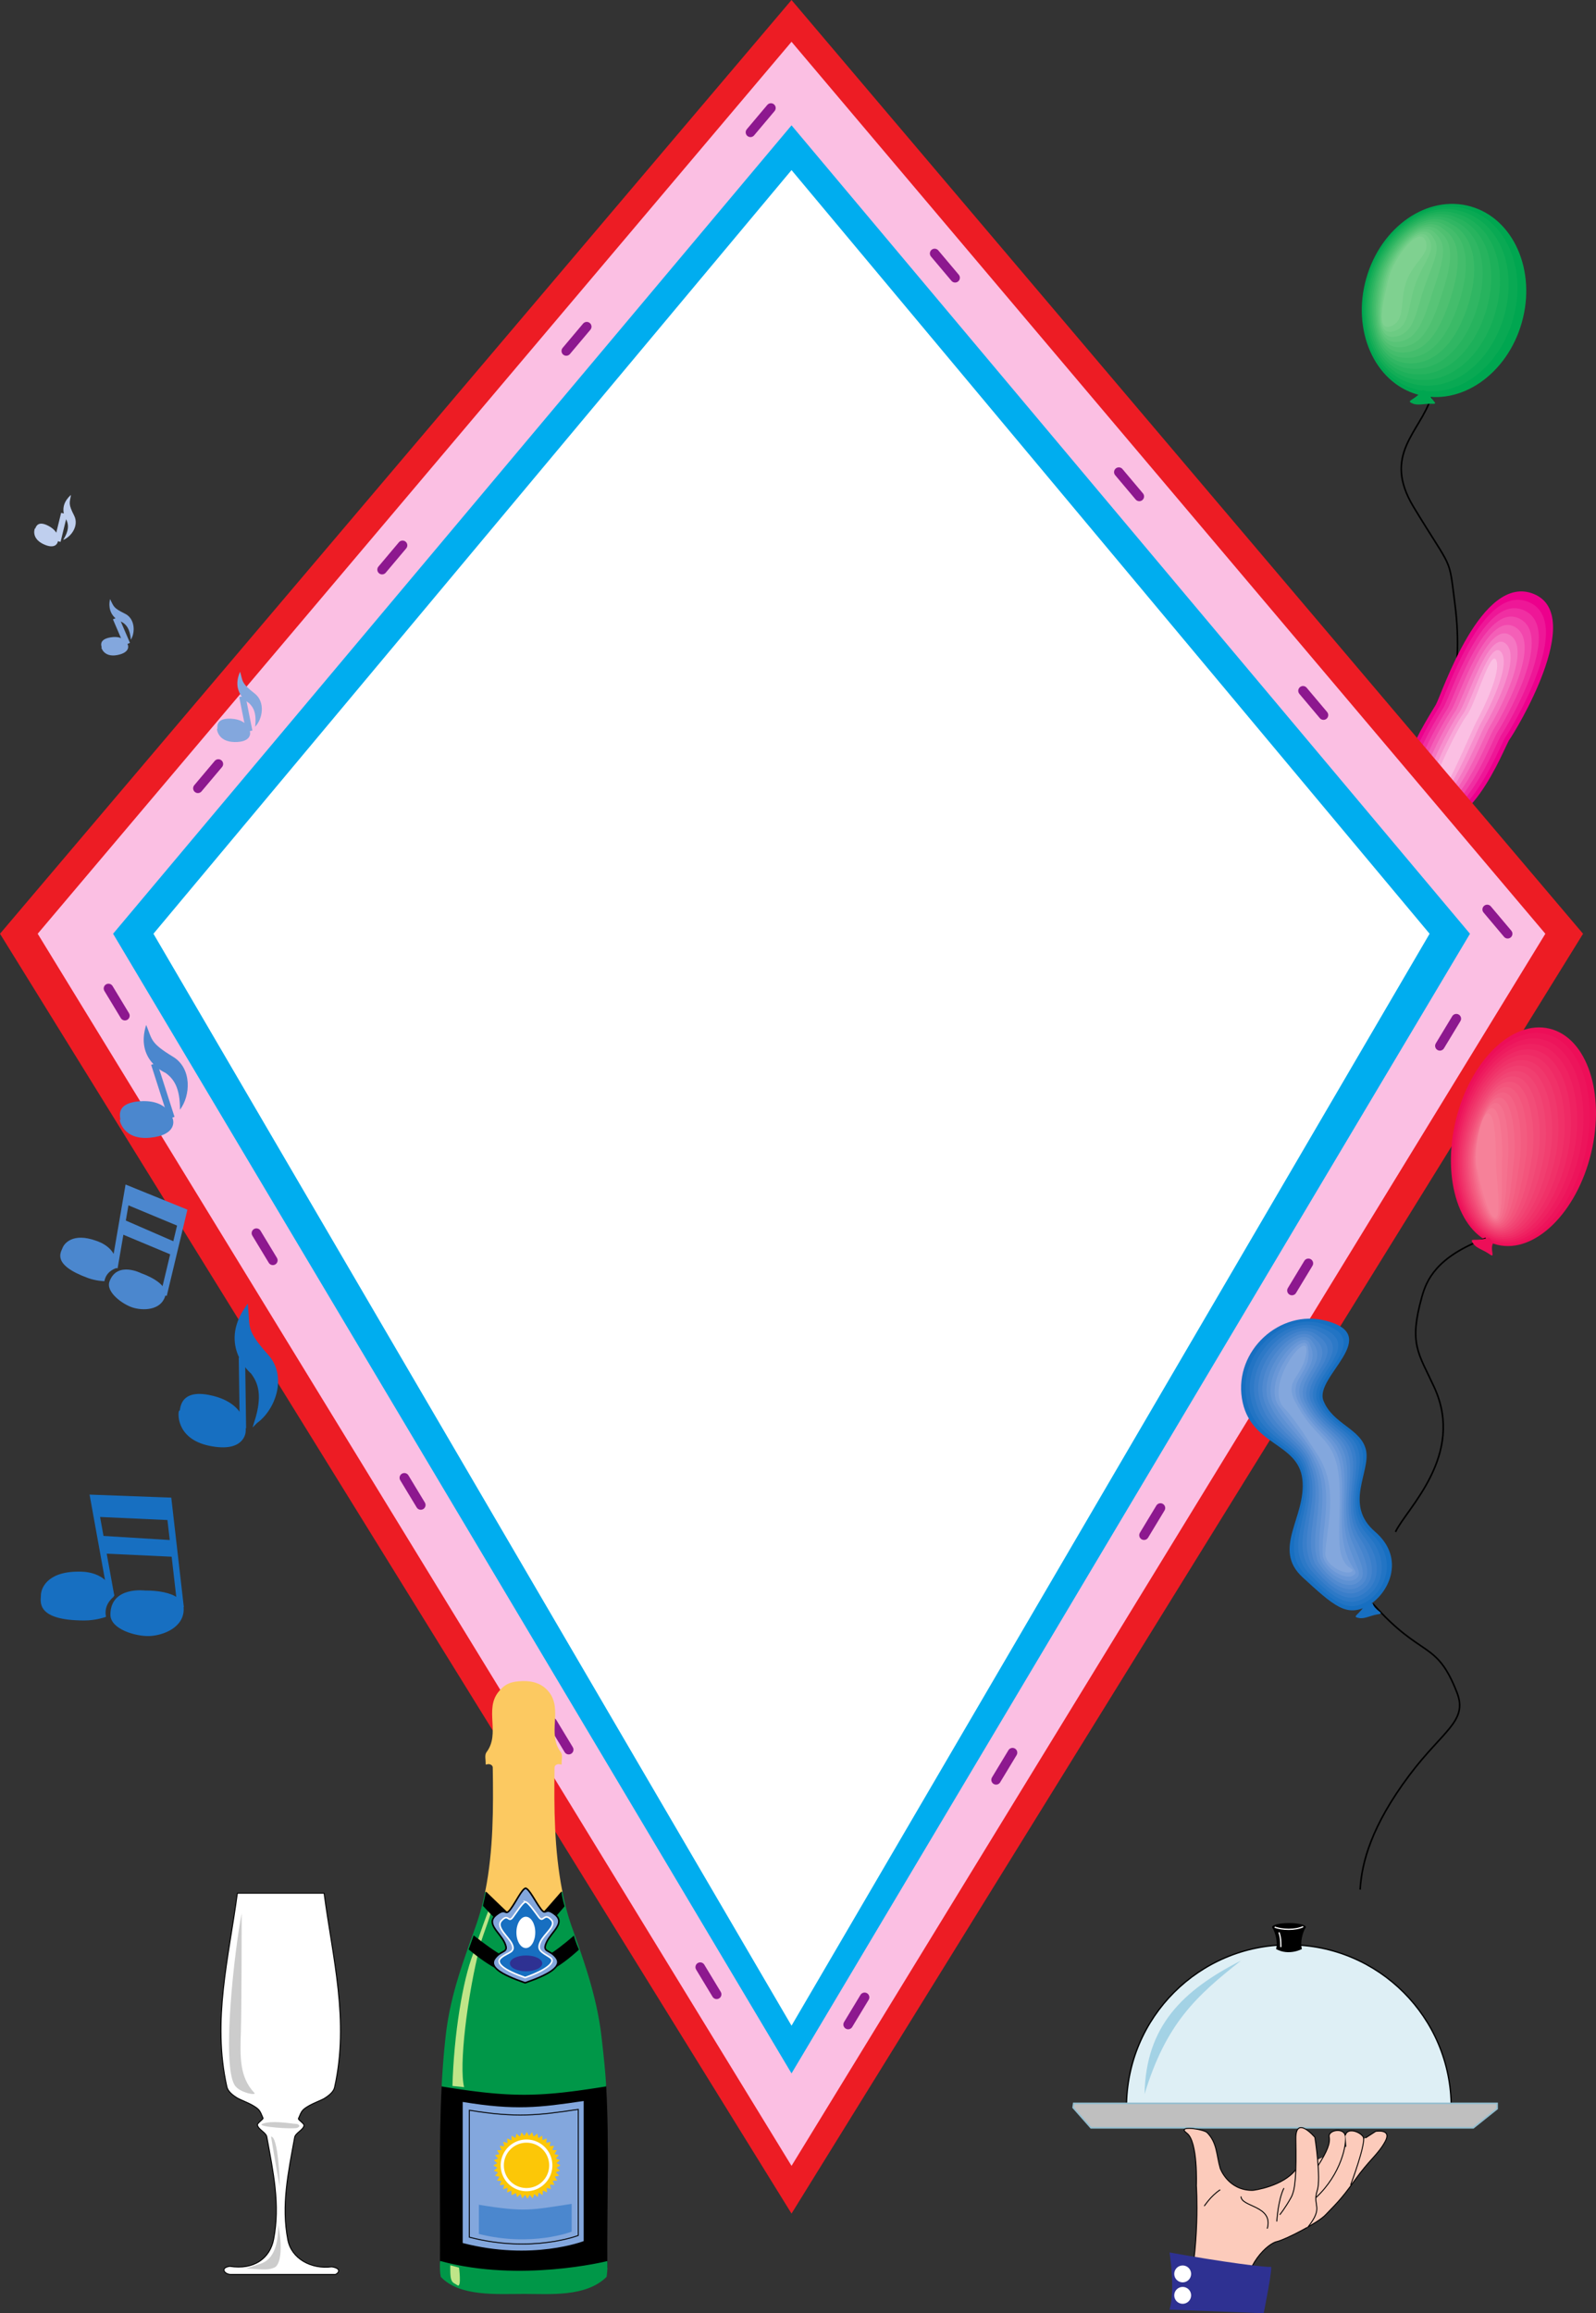 <svg xmlns="http://www.w3.org/2000/svg" width="502.509" height="728.105"><rect width="100%" height="100%" fill="#333333" stroke="none"/><path fill="none" stroke="#000" stroke-miterlimit="8" stroke-width=".5" d="M450.59 125.098c-3.5 11-15.5 18-5.5 34.5 12.48 20.597 11 15 13 30.5 3.074 23.824-3.5 36.5-3.5 36.5"/><path fill="#00a650" d="M446.281 124.172c-13.527-3.828-20.742-20.184-16.117-36.527 4.625-16.344 19.34-26.497 32.867-22.668 13.528 3.828 20.746 20.183 16.121 36.53-4.625 16.345-19.343 26.493-32.87 22.665"/><path fill="#09a953" d="M476.36 100.5c-4.446 15.563-17.864 25.41-30.72 22.02-12.855-3.391-19.343-19.22-14.94-34.856 4.402-15.637 18.652-25.844 31.26-21.797 12.548 3.805 18.837 19.102 14.4 34.633"/><path fill="#13ad56" d="M473.57 99.496c-4.27 14.777-16.382 24.32-28.57 21.371-12.184-2.953-17.941-18.254-13.766-33.183 4.176-14.926 17.97-25.192 29.653-20.93 11.574 3.785 16.93 18.02 12.683 32.742"/><path fill="#1db05a" d="M470.777 98.488c-4.09 13.996-14.902 23.239-26.418 20.723-11.515-2.512-16.539-17.285-12.59-31.508 3.954-14.219 17.282-24.535 28.043-20.062 10.594 3.765 15.028 16.941 10.965 30.847"/><path fill="#27b35e" d="M467.988 97.484c-3.914 13.211-13.426 22.153-24.27 20.075-10.843-2.075-15.14-16.325-11.41-29.836 3.727-13.508 16.59-23.887 26.43-19.196 9.617 3.743 13.121 15.86 9.25 28.957"/><path fill="#30b663" d="M465.195 96.48c-3.734 12.426-11.945 21.063-22.117 19.426-10.172-1.636-13.738-15.36-10.234-28.164 3.504-12.8 15.902-23.234 24.82-18.324 8.645 3.719 11.215 14.777 7.531 27.062"/><path fill="#3bba67" d="M462.406 95.477c-3.558 11.64-10.469 19.976-19.969 18.777-9.503-1.2-12.335-14.399-9.058-26.492 3.277-12.09 15.215-22.582 23.21-17.457 7.669 3.699 9.31 13.695 5.817 25.172"/><path fill="#44bd6c" d="M459.613 94.469c-3.379 10.855-8.984 18.89-17.816 18.133-8.832-.762-10.938-13.434-7.883-24.82 3.055-11.384 14.527-21.93 21.602-16.59 6.687 3.675 7.406 12.617 4.097 23.277"/><path fill="#4fc071" d="M456.824 93.465c-3.203 10.07-7.511 17.805-15.668 17.48-8.16-.32-9.535-12.465-6.707-23.14 2.832-10.68 13.84-21.282 19.996-15.727 5.711 3.656 5.496 11.535 2.38 21.387"/><path fill="#58c477" d="M454.031 92.46c-3.02 9.29-6.027 16.72-13.515 16.833-7.493.113-8.133-11.5-5.528-21.469 2.606-9.969 13.153-20.629 18.383-14.86 4.734 3.638 3.59 10.458.66 19.497"/><path fill="#62c77d" d="M451.242 91.453c-2.844 8.504-4.55 15.637-11.37 16.188-6.817.55-6.731-10.54-4.349-19.797 2.38-9.262 12.465-19.977 16.774-13.992 3.758 3.617 1.687 9.375-1.055 17.601"/><path fill="#6ccb83" d="M448.45 90.45c-2.665 7.718-3.071 14.546-9.22 15.538-6.144.989-5.328-9.574-3.171-18.125 2.156-8.55 11.777-19.32 15.164-13.12 2.78 3.593-.22 8.292-2.774 15.706"/><path fill="#75ce89" d="M445.66 89.441c-2.488 6.938-1.594 13.465-7.07 14.895-5.477 1.426-3.93-8.61-1.996-16.453 1.933-7.84 11.09-18.672 13.554-12.254 1.805 3.57-2.125 7.21-4.488 13.812"/><path fill="#7fd190" d="M442.867 88.438c-2.308 6.152-.113 12.375-4.918 14.242-4.804 1.867-2.527-7.645-.82-14.778 1.71-7.132 10.402-18.02 11.945-11.386.828 3.55-4.031 6.132-6.207 11.922"/><path fill="#00a650" d="M448 122.746c-2.734 3.508-5.602 3.242-3.234 4.258 1.75.75 3.664-.031 6.16.101 2.496.13-.836-1.246-.91-3.601"/><path fill="#ec008c" d="M446.035 257.75c-12.894-7.813 4.133-32.457 6.07-35.992 1.938-3.535 14.333-41.649 30.868-34.781 16.53 6.863-6.082 43.62-7.692 45.78-1.605 2.161-13.37 34.606-29.246 24.993"/><path fill="#ee1797" d="M446.703 257.043c-11.765-6.902 4.598-31.344 6.617-34.86 2.024-3.515 13.493-39.078 28.164-32.609 14.676 6.465-5.824 40.094-7.472 42.426-1.649 2.332-13.07 33.512-27.309 25.043"/><path fill="#f02fa2" d="M447.371 256.34c-10.637-5.996 5.059-30.235 7.164-33.73 2.11-3.493 12.649-36.508 25.465-30.438 12.816 6.066-5.57 36.562-7.262 39.066-1.691 2.504-12.761 32.418-25.367 25.102"/><path fill="#f247ad" d="M448.04 255.637c-9.509-5.09 5.519-29.125 7.714-32.598 2.191-3.473 11.805-33.937 22.762-28.27 10.957 5.668-5.32 33.036-7.051 35.711-1.73 2.676-12.453 31.32-23.426 25.157"/><path fill="#f45fb7" d="M448.707 254.934c-8.379-4.184 5.98-28.016 8.262-31.47 2.277-3.452 10.96-31.366 20.062-26.097 9.098 5.27-5.066 29.508-6.84 32.356-1.77 2.847-12.148 30.222-21.484 25.21"/><path fill="#f577c2" d="M449.375 254.23c-7.25-3.28 6.441-26.906 8.809-30.34 2.367-3.43 10.12-28.792 17.359-23.925 7.242 4.87-4.809 25.98-6.621 29-1.817 3.015-11.844 29.125-19.547 25.265"/><path fill="#f78fcd" d="M450.047 253.527c-6.125-2.375 6.898-25.797 9.351-29.207 2.454-3.414 9.278-26.226 14.66-21.757 5.383 4.468-4.554 22.449-6.41 25.64-1.855 3.192-11.535 28.035-17.601 25.324"/><path fill="#f9a7d8" d="M450.715 252.824c-4.996-1.469 7.363-24.683 9.898-28.078 2.54-3.39 8.438-23.656 11.961-19.586 3.524 4.07-4.304 18.922-6.195 22.285-1.899 3.364-11.234 26.938-15.664 25.38"/><path fill="#fbbfe3" d="M451.383 252.121c-3.867-.562 7.824-23.574 10.445-26.945 2.625-3.371 7.594-21.086 9.262-17.414 1.664 3.668-4.05 15.39-5.985 18.925-1.937 3.536-10.925 25.84-13.722 25.434"/><path d="M54 257.633c0-4.383 5.336-3.672 5.336-3.672s5.863-.176 5.95 2.71c.089 2.888-3.15 4.114-5.25 4.2-2.099.09-6.036-1.05-6.036-3.238"/><path fill="none" stroke="#000" stroke-miterlimit="10" stroke-width=".5" d="M54 257.633c0-4.383 5.336-3.672 5.336-3.672s5.863-.176 5.95 2.71c.089 2.888-3.15 4.114-5.25 4.2-2.099.09-6.036-1.05-6.036-3.238Zm0 0"/><path d="M48.836 250.984c-4.984 0-5.773 2.711-5.773 3.586s-.965 3.852 6.738 3.852c1.75 0 3.234-.527 3.234-.527-.347-2.098 1.317-3.149 1.317-3.235-.965-3.851-4.989-3.676-5.516-3.676"/><path fill="none" stroke="#000" stroke-miterlimit="10" stroke-width=".5" d="M48.836 250.984c-4.984 0-5.773 2.711-5.773 3.586s-.965 3.852 6.738 3.852c1.75 0 3.234-.527 3.234-.527-.347-2.098 1.317-3.149 1.317-3.235-.965-3.851-4.989-3.676-5.516-3.676zm0 0"/><path fill="none" stroke="#000" stroke-miterlimit="10" stroke-width="2" d="m54 254.746-2.8-15.488 11.812.437 1.925 16.801"/><path d="m63.293 242.758-11.55-.524-.544-2.976 11.813.437.281 3.063M52.27 245.21l11.375.7.347 2.625-11.199-.527-.523-2.797"/><path fill="#ed1c24" d="M498.434 293.906 249.214 0 0 293.906l249.215 402.84 249.219-402.84"/><path fill="#fbbfe3" d="M486.563 293.906 249.214 13.152 11.867 293.906l237.348 387.82 237.347-387.82"/><path fill="#00adef" d="M462.828 293.906 249.215 39.45 35.605 293.906l213.61 358.715 213.613-358.715"/><path fill="#fff" d="M450.117 293.906 249.215 53.536 48.312 293.905l200.903 343.696 200.902-343.696"/><path fill="none" stroke="#8d188f" stroke-dasharray="10, 80, 10, 80, 10, 80" stroke-linecap="round" stroke-linejoin="round" stroke-width="3" d="M474.695 293.906 249.215 26.301 23.735 293.906l225.48 372.801Zm0 0"/><path fill="#deeff5" stroke="#000" stroke-miterlimit="10" stroke-width=".4" d="M456.922 663.27c0-28.235-22.89-51.125-51.125-51.125s-51.125 22.89-51.125 51.125"/><path d="M405.844 607.84c2.93 0 5.304-.57 5.304-1.27 0-.703-2.375-1.273-5.304-1.273-2.93 0-5.305.57-5.305 1.273 0 .7 2.375 1.27 5.305 1.27"/><path d="M400.54 606.57c1.085 1.797 1.835 4.95 1.233 6.899 4.051 2.25 8.141 0 8.141 0-.601-1.95.149-5.102 1.234-6.899"/><path fill="none" stroke="#fff" stroke-miterlimit="10" stroke-width=".4" d="M402.676 608.219c.75 1.8.597 4.648.597 4.648m-1.949-6.297c2.25.899 6.602 1.047 9-.152"/><path fill="#bfbfbf" d="m337.875 663.371 5.625 6.375h120.375l7.5-6v-1.687H338.062l-.187 1.312"/><path fill="none" stroke="#94becf" stroke-miterlimit="10" stroke-width=".5" d="m337.875 663.371 5.625 6.375h120.375l7.5-6v-1.687H338.062Zm0 0"/><path fill="#fccbbb" stroke="#000" stroke-miterlimit="10" stroke-width=".3" d="m429.938 672.934 3.187-2.063s5.25-.937 3 3.188-5.063 5.812-9.563 12.187c-4.546 6.442-6.562 8.063-9.187 10.875-2.39 2.563-12.75 7.875-15.375 8.438-2.625.562-10.313 6.937-10.5 18.75l-18 .093c4.5-17.25 3.188-36.468 3.188-36.468s.562-13.875-3-16.5c-3.563-2.625 5.28-1.282 6.375-.188 3.187 3.188 2.925 7.145 4.125 11.25 0 0 2.433 6.938 10.125 6.938.562 0 9.75-1.313 13.687-6.563"/><path fill="#fccbbb" stroke="#000" stroke-miterlimit="10" stroke-width=".3" d="M414.938 681.746c3-4.687 3.937-7.125 3.562-9.187-.375-2.063 4.5-3 5.063-.375.562 2.625-1.282 12.109-9.188 19.5"/><path fill="#fccbbb" stroke="#000" stroke-miterlimit="10" stroke-width=".3" d="M411.75 701.059c5.25-6.563 1.313-6.563 3-11.625 1.258-3.774-.75-16.688-.75-16.688s-6.137-7.273-6 .563c.188 10.687-.063 15.789-1.5 18.375-1.875 3.375-3.563 5.437-3.563 5.437"/><path fill="none" stroke="#000" stroke-miterlimit="10" stroke-width=".3" d="M390.75 691.355c0 3.375 10.313 2.813 8.25 10.125m-14.812-12.234c-3.188 2.11-4.875 5.11-5.063 5.11"/><path fill="#fccbbb" stroke="#000" stroke-miterlimit="10" stroke-width=".3" d="M425.25 687.746s5.063-13.5 3.938-15.187c-1.125-1.688-5.063-3-5.625-.375"/><path fill="none" stroke="#000" stroke-miterlimit="10" stroke-width=".3" d="M404.25 688.73c-1.875 3.75-2.25 10.5-2.25 10.5"/><path fill="#2e3192" d="M368.234 726.98c1.875-6.375 0-18 0-18 16.5 3 31.153 4.875 31.903 4.5s-2.25 14.625-2.25 14.625l-29.653-1.125"/><path fill="#fff" d="M372.375 718.383a2.649 2.649 0 0 0 2.648-2.653 2.646 2.646 0 0 0-2.648-2.648 2.649 2.649 0 0 0-2.652 2.648 2.652 2.652 0 0 0 2.652 2.653m0 6.75a2.649 2.649 0 0 0 2.648-2.653 2.646 2.646 0 0 0-2.648-2.648 2.649 2.649 0 0 0-2.652 2.648 2.652 2.652 0 0 0 2.652 2.653"/><path fill="#a3d2e5" d="M390.75 617.105c-18.375 9.375-30 20.625-30.375 42 6.75-22.125 16.125-30.75 30.375-42"/><path fill="none" stroke="#000" stroke-miterlimit="8" stroke-width=".5" d="M432.242 504.77c15.5 17.5 19.992 11.27 26.5 28 3.5 9-4.43 11.906-15 26-12 16-15 27.5-15.5 36"/><path fill="#ed0e58" d="M458.36 352.652c4.535-18.793 17.757-31.718 29.523-28.879 11.77 2.844 17.629 20.383 13.09 39.172-4.54 18.79-17.758 31.72-29.528 28.875-11.765-2.843-17.625-20.379-13.086-39.168"/><path fill="#ed145b" d="M458.77 353.574c4.195-17.89 16.714-30.73 27.882-28.129 11.203 2.59 16.703 19.828 12.45 37.688-4.254 17.91-16.528 30.855-27.707 28.156-11.176-2.7-16.829-19.863-12.625-37.715"/><path fill="#ee1b5e" d="M459.184 354.504c3.847-16.996 15.664-29.75 26.238-27.387 10.64 2.34 15.777 19.278 11.808 36.2-3.968 17.035-15.293 29.995-25.882 27.44-10.59-2.558-16.032-19.343-12.164-36.253"/><path fill="#ef2261" d="M459.594 355.43c3.508-16.098 14.62-28.77 24.597-26.64 10.079 2.085 14.852 18.722 11.168 34.714-3.683 16.156-14.062 29.137-24.062 26.719-10-2.414-15.235-18.82-11.703-34.793"/><path fill="#ef2a65" d="M460.008 356.355c3.16-15.199 13.57-27.785 22.953-25.894 9.516 1.832 13.926 18.172 10.527 33.23-3.398 15.278-12.828 28.274-22.242 26-9.414-2.273-14.434-18.3-11.238-33.336"/><path fill="#f03168" d="M460.422 357.281c2.812-14.304 12.523-26.8 21.305-25.148 8.953 1.582 13.003 17.617 9.89 31.742-3.113 14.402-11.594 27.418-20.422 25.285-8.824-2.133-13.636-17.785-10.773-31.879"/><path fill="#f0386c" d="M460.832 358.207c2.473-13.406 11.48-25.816 19.664-24.402 8.39 1.328 12.078 17.062 9.25 30.257-2.828 13.524-10.363 26.555-18.601 24.563-8.235-1.988-12.836-17.262-10.313-30.418"/><path fill="#f13f70" d="M461.246 359.133c2.125-12.508 10.43-24.832 18.02-23.656 7.828 1.074 11.152 16.511 8.609 28.773-2.543 12.645-9.129 25.691-16.777 23.844-7.649-1.848-12.043-16.742-9.852-28.961"/><path fill="#f14674" d="M461.656 360.059c1.785-11.61 9.383-23.848 16.38-22.91 7.26.824 10.226 15.956 7.968 27.285-2.258 11.77-7.899 24.832-14.957 23.128-7.059-1.707-11.242-16.222-9.39-27.503"/><path fill="#f24d78" d="M462.07 360.98c1.438-10.707 8.336-22.859 14.735-22.16 6.699.57 9.3 15.407 7.328 25.801-1.973 10.89-6.664 23.973-13.137 22.406-6.473-1.562-10.445-15.703-8.926-26.047"/><path fill="#f3557c" d="M462.48 361.906c1.094-9.808 7.293-21.875 13.09-21.414 6.14.317 8.38 14.856 6.692 24.317-1.688 10.011-5.434 23.109-11.317 21.687-5.882-1.422-9.644-15.183-8.465-24.59"/><path fill="#f35c80" d="M462.895 362.832c.75-8.91 6.242-20.89 11.445-20.664 5.574.059 7.457 14.297 6.05 22.824-1.402 9.137-4.199 22.25-9.492 20.973-5.296-1.281-8.851-14.664-8.003-23.133"/><path fill="#f46385" d="M463.309 363.758c.402-8.016 5.195-19.906 9.8-19.918 5.012-.192 6.532 13.746 5.41 21.34-1.117 8.257-2.964 21.39-7.671 20.254-4.707-1.137-8.051-14.145-7.54-21.676"/><path fill="#f46b8a" d="M463.719 364.684c.062-7.118 4.148-18.922 8.16-19.172 4.45-.446 5.605 13.191 4.77 19.855-.833 7.38-1.735 20.528-5.852 19.531-4.117-.992-7.254-13.625-7.078-20.214"/><path fill="#f5728f" d="M464.133 365.61c-.285-6.22 3.101-17.938 6.515-18.426 3.887-.7 4.68 12.636 4.13 18.37-.544 6.5-.5 19.665-4.032 18.813-3.527-.851-6.457-13.105-6.613-18.758"/><path fill="#f67a94" d="M464.547 366.535c-.633-5.32 2.055-16.953 4.867-17.68 3.324-.949 3.758 12.086 3.492 16.883-.258 5.625.735 18.809-2.21 18.098-2.942-.711-5.657-12.586-6.15-17.3"/><path fill="#f68199" d="M464.957 367.46c-.973-4.42 1.008-15.968 3.227-16.933 2.761-1.203 2.832 11.532 2.851 15.399.027 4.746 1.965 17.945-.387 17.375-2.355-.567-4.863-12.063-5.691-15.84"/><path fill="#176fc1" d="M416.684 440.844c2.957 7.5 11.863 8.793 13.406 15.582 1.539 6.793-7.04 17.168 2.844 25.676 9.882 8.503 4.203 19.804-2.383 23.398-6.582 3.594-10.606-.02-20.414-9.023-9.813-9 1.238-19.016-.078-30.829-1.32-11.812-16.668-10.5-19.04-25.496-2.374-14.996 11.934-28.129 26.286-24.48 18.515 4.703-3.575 17.668-.621 25.172"/><path fill="#2274c4" d="M415.719 440.926c3.16 7.644 11.515 8.941 13.183 15.55 1.809 6.887-6.062 17.422 2.79 26.06 8.843 8.51 4.347 18.425-1.696 21.76-6.05 3.345-10.363-.234-19.066-8.655-8.676-8.954 1.601-19.192-.352-30.871-1.465-10.938-15.52-10.47-18.09-24.293-2.84-14.11 11.532-27.903 24.145-23.668 16.336 5.043-3.98 16.64-.914 24.117"/><path fill="#2d79c7" d="M414.754 441.012c3.36 7.785 11.168 9.086 12.96 15.52 2.075 6.98-5.085 17.675 2.735 26.445 7.805 8.511 4.492 17.039-1.008 20.117-5.52 3.09-10.12-.45-17.714-8.293-7.547-8.903 1.964-19.364-.63-30.91-1.609-10.067-14.37-10.434-17.14-23.086-3.305-13.223 11.133-27.676 22.008-22.86 14.148 5.383-4.39 15.617-1.211 23.067"/><path fill="#397eca" d="M413.785 441.094c3.567 7.93 10.824 9.234 12.742 15.488 2.344 7.078-4.113 17.93 2.68 26.828 6.77 8.52 4.637 15.66-.32 18.48-4.989 2.84-9.883-.66-16.367-7.93-6.415-8.85 2.328-19.534-.903-30.948-1.754-9.192-13.222-10.403-16.191-21.883-3.77-12.336 10.73-27.45 19.867-22.047 11.969 5.723-4.797 14.59-1.508 22.012"/><path fill="#4584cd" d="M412.82 441.18c3.77 8.07 10.477 9.379 12.524 15.457 2.61 7.172-3.145 18.18 2.62 27.21 5.731 8.524 4.778 14.282.368 16.84-4.453 2.59-9.64-.875-15.016-7.566-5.28-8.8 2.688-19.707-1.175-30.988-1.899-8.32-12.079-10.367-15.246-20.68-4.239-11.45 10.332-27.223 17.726-21.23 9.79 6.058-5.207 13.558-1.8 20.957"/><path fill="#518ad0" d="M411.852 441.266c3.976 8.21 10.132 9.527 12.304 15.421 2.875 7.266-2.168 18.438 2.567 27.598 4.691 8.527 4.922 12.899 1.05 15.2-3.918 2.34-9.394-1.087-13.66-7.204-4.152-8.75 3.047-19.879-1.453-31.027-2.043-7.445-10.93-10.336-14.297-19.477-4.703-10.558 9.93-26.996 15.59-20.418 7.606 6.399-5.617 12.536-2.101 19.907"/><path fill="#5d91d3" d="M410.887 441.348c4.176 8.351 9.785 9.675 12.082 15.394 3.144 7.36-1.196 18.688 2.511 27.98 3.657 8.532 5.067 11.516 1.739 13.56-3.387 2.085-9.156-1.302-12.313-6.837-3.015-8.703 3.414-20.054-1.726-31.07-2.188-6.57-9.782-10.3-13.352-18.27-5.164-9.675 9.531-26.77 13.453-19.605 5.422 6.734-6.023 11.504-2.394 18.848"/><path fill="#6997d7" d="M409.918 441.434c4.383 8.492 9.441 9.82 11.863 15.359 3.41 7.457-.219 18.941 2.457 28.367 2.617 8.535 5.211 10.133 2.426 11.918-2.855 1.84-8.914-1.515-10.96-6.473-1.888-8.652 3.773-20.222-2.005-31.109-2.332-5.7-8.633-10.27-12.398-17.066-5.633-8.79 9.129-26.543 11.312-18.793 3.239 7.074-6.433 10.476-2.695 17.797"/><path fill="#769fda" d="M408.953 441.516c4.586 8.636 9.094 9.968 11.645 15.332 3.675 7.55.754 19.195 2.398 28.75 1.582 8.539 5.356 8.75 3.113 10.277-2.324 1.586-8.671-1.727-9.613-6.11-.75-8.6 4.137-20.394-2.273-31.148-2.48-4.824-7.489-10.234-11.453-15.863-6.098-7.902 8.726-26.316 9.171-17.98 1.059 7.414-6.84 9.453-2.988 16.742"/><path fill="#83a7dd" d="M407.984 441.602c4.793 8.777 8.75 10.117 11.426 15.296 3.945 7.645 1.727 19.45 2.344 29.137.543 8.543 5.5 7.367 3.8 8.637-1.792 1.336-8.429-1.942-8.261-5.746.379-8.551 4.496-20.567-2.55-31.188-2.626-3.953-6.34-10.203-10.509-14.66-6.558-7.012 8.332-26.09 7.036-17.168-1.122 7.754-7.247 8.426-3.286 15.692"/><path fill="#176fc1" d="M430.117 504.441c-1.957 3.993-4.816 4.325-2.293 4.832 1.867.375 3.582-.78 6.051-1.168 2.473-.382-1.074-1.046-1.633-3.335"/><path fill="none" stroke="#000" stroke-miterlimit="8" stroke-width=".5" d="M467.82 389.777c-15.722 5.805-18.726 13.371-20.129 18.399-4.175 14.96-1.093 17.644 3.887 28.48 9.852 21.43-8.77 38.223-12.2 45.52"/><path fill="#ed0e58" d="M468.848 389.531c-4.188 1.504-6.47-.25-5.008 1.871 1.078 1.57 3.113 1.934 5.152 3.38 2.04 1.445-.043-1.5 1.153-3.536"/><path fill="#176fc1" d="M80.617 447.512c2.594-8.242 1.2-12.371-1.215-15.532 0 0-10.039-8.265-1.765-20.261.605 6.34-.582 7.183 6.46 15.078 5.895 6.61 2.06 16.758-3.48 20.715"/><path fill="none" stroke="#176fc1" stroke-miterlimit="10" d="M80.617 447.512c2.594-8.242 1.2-12.371-1.215-15.532 0 0-10.039-8.265-1.765-20.261.605 6.34-.582 7.183 6.46 15.078 5.895 6.61 2.06 16.758-3.48 20.715zm0 0"/><path fill="#176fc1" d="M66.57 439.746c-11.183-2.601-8.855 5.902-9.75 4.602-.14-.207-1.328 8.117 9.309 10.265 10.637 2.149 10.723-4.062 10.723-4.062s.98-8.184-10.282-10.805"/><path fill="none" stroke="#176fc1" stroke-miterlimit="10" d="M66.57 439.746c-11.183-2.601-8.855 5.902-9.75 4.602-.14-.207-1.328 8.117 9.309 10.265 10.637 2.149 10.723-4.062 10.723-4.062s.98-8.184-10.282-10.805zm0 0"/><path stroke="#176fc1" stroke-miterlimit="10" stroke-width="2" d="m76.176 427.29.316 22.304"/><path fill="#176fc1" d="M35.008 508.234c0-8.765 10.676-7.351 10.676-7.351s11.722-.352 11.898 5.426c.176 5.773-6.3 8.222-10.5 8.398-4.2.176-12.074-2.098-12.074-6.473"/><path fill="none" stroke="#176fc1" stroke-miterlimit="10" stroke-width=".5" d="M35.008 508.234c0-8.765 10.676-7.351 10.676-7.351s11.722-.352 11.898 5.426c.176 5.773-6.3 8.222-10.5 8.398-4.2.176-12.074-2.098-12.074-6.473zm0 0"/><path fill="#176fc1" d="M24.684 494.934c-9.977 0-11.551 5.425-11.551 7.175s-1.93 7.7 13.476 7.7c3.5 0 6.473-1.051 6.473-1.051-.7-4.2 2.625-6.301 2.625-6.477-1.926-7.699-9.973-7.347-11.023-7.347"/><path fill="none" stroke="#176fc1" stroke-miterlimit="10" stroke-width=".5" d="M24.684 494.934c-9.977 0-11.551 5.425-11.551 7.175s-1.93 7.7 13.476 7.7c3.5 0 6.473-1.051 6.473-1.051-.7-4.2 2.625-6.301 2.625-6.477-1.926-7.699-9.973-7.347-11.023-7.347zm0 0"/><path fill="none" stroke="#176fc1" stroke-miterlimit="10" stroke-width="2" d="m35.008 502.457-5.602-30.973 23.625.875 3.852 33.598"/><path fill="#176fc1" d="m53.598 478.484-23.102-1.05-1.09-5.95 23.625.875.567 6.125m-22.051 4.899 22.75 1.402.7 5.25-22.4-1.05-1.05-5.602"/><path fill="#4b87ce" d="M34.465 403.387c2.398-6.59 10.035-2.602 10.035-2.602s8.91 2.945 7.46 7.332c-1.444 4.39-6.983 4.461-10.19 3.442-3.204-1.016-8.5-4.883-7.305-8.172"/><path fill="#4b87ce" d="M30.344 390.566c-7.5-2.73-10.168.918-10.649 2.23-.476 1.317-3.554 5.263 8.024 9.477 2.633.957 5.156.985 5.156.985.621-3.352 3.695-4.02 3.742-4.153.66-6.312-5.484-8.253-6.273-8.539"/><path fill="none" stroke="#4b87ce" stroke-miterlimit="10" stroke-width="2" d="m36.043 399.047 4.266-24.817 17.523 7.122-6.3 26.312"/><path fill="#4b87ce" d="M56.578 386.11 39.5 379l.809-4.77 17.523 7.122-1.254 4.757m-17.918-2.347 16.723 7.277-.914 4.137-16.551-6.918.742-4.496m18-34.472c.063-6.911-1.969-9.743-4.555-11.603 0 0-9.609-3.98-6.078-15.09 1.942 4.712 1.23 5.633 8.461 10.032 6.055 3.68 5.489 12.34 2.172 16.66m-12.558-2.66c-9.168.617-5.399 6.582-6.387 5.797-.156-.125.879 6.52 9.52 5.68 8.64-.836 7.253-5.61 7.253-5.61s-1.156-6.492-10.386-5.867"/><path fill="none" stroke="#4b87ce" stroke-miterlimit="10" stroke-width="2" d="m48.543 334.852 5.45 16.996"/><path fill="#83a7dd" d="M80.324 228.754c.524-4.29-.539-6.192-2.011-7.527 0 0-5.692-3.149-2.715-9.797.875 3.058.367 3.582 4.55 6.824 3.5 2.71 2.536 8.05.176 10.5m-7.614-2.539c-5.737-.262-3.815 3.707-4.374 3.148-.09-.086.086 4.114 5.512 4.203 5.425.086 4.898-2.976 4.898-2.976s-.262-4.113-6.035-4.375"/><path fill="none" stroke="#83a7dd" stroke-miterlimit="10" stroke-width="2" d="m76.297 219.215 2.187 10.937"/><path fill="#83a7dd" d="M41.207 201.348c-.3-3.446-1.445-4.758-2.82-5.559 0 0-4.973-1.523-3.742-7.223 1.19 2.254.878 2.746 4.69 4.59 3.185 1.543 3.313 5.883 1.872 8.192m-6.379-.731c-4.535.746-2.375 3.535-2.902 3.192-.082-.055.746 3.203 5.008 2.375 4.261-.829 3.343-3.137 3.343-3.137s-.886-3.18-5.449-2.43"/><path fill="none" stroke="#83a7dd" stroke-miterlimit="10" stroke-width="2" d="m36.48 194.547 3.52 8.2"/><path fill="#bfcfee" d="M19.898 169.938c1.836-2.93 1.711-4.668 1.094-6.133 0 0-3.05-4.215 1.36-8.024-.403 2.516-.95 2.723.984 6.489 1.613 3.152-.895 6.695-3.438 7.667m-4.656-4.421c-4.066-2.133-4.02 1.39-4.234.797-.035-.09-1.332 3.011 2.566 4.914 3.903 1.906 4.559-.493 4.559-.493s1.207-3.066-2.89-5.218"/><path fill="#bfcfee" stroke="#bfcfee" stroke-miterlimit="10" stroke-width="2" d="m20.219 161.66-2.125 8.668"/><path d="M190.977 713.484c-.149-18.73.671-38.68-.375-56.98l-51.29.012c-.94 18.03-.375 37.566-.535 55.457 21.602 7.68 52.2 1.511 52.2 1.511"/><path fill="none" stroke="#000" stroke-miterlimit="10" stroke-width=".5" d="M190.977 713.484c-.149-18.73.671-38.68-.375-56.98l-51.29.012c-.94 18.03-.375 37.566-.535 55.457 21.602 7.68 52.2 1.511 52.2 1.511zm0 0"/><path fill="#009748" d="M190.602 656.504c-.266-4.688-.883-10.285-1.414-15-1.399-12.399-5.176-23.11-9.301-34.703-1.41-3.965-2.282-7.453-3.086-11.496l-23.774.074a80.2 80.2 0 0 1-3.16 11.422c-4.125 11.594-7.902 21.703-9.3 34.101-.587 5.2-.985 10.407-1.254 15.614 21.964 3.586 30.664 3.289 51.289-.012"/><path fill="none" stroke="#009748" stroke-miterlimit="10" stroke-width=".5" d="M190.602 656.504c-.266-4.688-.883-10.285-1.414-15-1.399-12.399-5.176-23.11-9.301-34.703-1.41-3.965-2.282-7.453-3.086-11.496l-23.774.074a80.2 80.2 0 0 1-3.16 11.422c-4.125 11.594-7.902 21.703-9.3 34.101-.587 5.2-.985 10.407-1.254 15.614 21.964 3.586 30.664 3.289 51.289-.012zm0 0"/><path fill="#fcc961" d="M176.8 595.305c-2.554-12.86-2.636-26.512-2.445-38.996.016-.852 1.047-1.532 2.211-1.204 0-1.203.403-2.656-.199-3.449-4.515-5.972.696-13.543-3.8-19.023-1.887-2.305-4.54-3.328-7.989-3.254-3.75.082-5.504.95-7.39 3.254-4.497 5.48.714 13.05-3.801 19.023-.602.793-.2 2.246-.2 3.45 1.165-.329 2.196.351 2.208 1.203.199 12.558.234 26.136-2.368 39.07l8.926 9.676 7.125-.075 7.723-9.675"/><path fill="none" stroke="#fcc961" stroke-miterlimit="10" stroke-width=".5" d="M176.8 595.305c-2.554-12.86-2.636-26.512-2.445-38.996.016-.852 1.047-1.532 2.211-1.204 0-1.203.403-2.656-.199-3.449-4.515-5.972.696-13.543-3.8-19.023-1.887-2.305-4.54-3.328-7.989-3.254-3.75.082-5.504.95-7.39 3.254-4.497 5.48.714 13.05-3.801 19.023-.602.793-.2 2.246-.2 3.45 1.165-.329 2.196.351 2.208 1.203.199 12.558.234 26.136-2.368 39.07l8.926 9.676 7.125-.075zm0 0"/><path fill="#fff" d="M74.738 595.902c-2.672 20.223-8.004 40.012-3.293 60.973.325 1.45 1.907 2.672 3.368 3.547.605.363 3.374 1.473 4.425 2.07 2.54 1.453 2.535 1.758 3.575 4.192.167.386-1.883 1.554-1.754 2.195.289 1.441 2.695 2.305 2.953 3.723 2.004 11.02 4.261 21.289 2.148 32.23-1.16 6.004-6.172 9.711-13.82 8.512-3.27.488-1.528 2.558.3 2.558h33c1.2-.601 1.798-1.949-1.202-2.398-6.376.836-12.665-2.512-13.82-8.512-2.114-10.941.144-21.21 2.148-32.23.257-1.418 2.664-2.282 2.953-3.723.129-.64-1.922-1.809-1.754-2.195 1.039-2.434 1.031-2.739 3.574-4.192 1.05-.597 3.82-1.707 4.426-2.07 1.457-.875 3.043-2.098 3.367-3.547 4.711-20.965-.621-40.91-3.293-61.133h-27.3"/><path fill="none" stroke="#000" stroke-miterlimit="10" stroke-width=".3" d="M74.738 595.902c-2.672 20.223-8.004 40.012-3.293 60.973.325 1.45 1.907 2.672 3.368 3.547.605.363 3.374 1.473 4.425 2.07 2.54 1.453 2.535 1.758 3.575 4.192.167.386-1.883 1.554-1.754 2.195.289 1.441 2.695 2.305 2.953 3.723 2.004 11.02 4.261 21.289 2.148 32.23-1.16 6.004-6.172 9.711-13.82 8.512-3.27.488-1.528 2.558.3 2.558h33c1.2-.601 1.798-1.949-1.202-2.398-6.376.836-12.665-2.512-13.82-8.512-2.114-10.941.144-21.21 2.148-32.23.257-1.418 2.664-2.282 2.953-3.723.129-.64-1.922-1.809-1.754-2.195 1.039-2.434 1.031-2.739 3.574-4.192 1.05-.597 3.82-1.707 4.426-2.07 1.457-.875 3.043-2.098 3.367-3.547 4.711-20.965-.621-40.91-3.293-61.133h-27.3zm0 0"/><path fill="#bfe588" d="M142.453 656.578c.45-16.2 3.227-33.226 6.524-41.625 0 0 6.312-18.988 6.152-15.75-.152 3-2.941 9.164-3.902 12.899-4.2 16.351-6.75 38.25-5.098 44.851"/><path d="M177.777 600.027c-11.398 13.426-13.125 13.352-25.726-.148l.976-4.5c14.176 13.5 11.7 13.574 23.774-.074.078 1.8.976 4.722.976 4.722"/><path d="M182.277 613.68c-12.75 11.625-20.925 11.324-34.726-.078l1.578-4.422c14.398 11.324 18.375 11.398 31.574.074.375 1.723 1.574 4.426 1.574 4.426"/><path fill="#83a7dd" d="M165.488 594.328c1.2.3 3 4.125 4.797 6.527 1.8 2.399 1.203-.902 4.5 1.797 3.3 2.703-1.2 5.403-2.7 8.7-1.5 3.3.903 2.101 3 4.8 2.102 2.7-1.948 5.254-9.75 7.957-7.8-2.703-11.55-5.105-9.448-7.804 2.101-2.703 4.5-1.5 3-4.801-1.5-3.3-6-6-2.7-8.7 3.301-2.699 2.7.598 4.5-1.8 1.801-2.399 3.598-6.375 4.801-6.676"/><path fill="none" stroke="#000" stroke-miterlimit="10" stroke-width=".5" d="M165.488 594.328c1.2.3 3 4.125 4.797 6.527 1.8 2.399 1.203-.902 4.5 1.797 3.3 2.703-1.2 5.403-2.7 8.7-1.5 3.3.903 2.101 3 4.8 2.102 2.7-1.948 5.254-9.75 7.957-7.8-2.703-11.55-5.105-9.448-7.804 2.101-2.703 4.5-1.5 3-4.801-1.5-3.3-6-6-2.7-8.7 3.301-2.699 2.7.598 4.5-1.8 1.801-2.399 3.598-6.375 4.801-6.676zm0 0"/><path fill="#176fc1" d="M165.457 598.629c.961.238 2.79 2.93 4.23 4.851 1.442 1.918 1.59-1.687 3.899.825 1.726 1.875-2.25 4.332-3.45 6.972-1.198 2.641.45 3.153 3 4.813 2.294 1.492-1.558 4.203-7.8 6.363-6.238-2.16-9.672-4.504-7.559-6.242 2.16-1.781 4.633-1.617 3.434-4.258-1.078-2.375-5.176-5.324-3.375-7.348 2.266-2.55 2.16.793 3.601-1.125 1.442-1.921 3.06-4.613 4.02-4.851"/><path fill="none" stroke="#fff" stroke-miterlimit="10" stroke-width=".5" d="M165.457 598.629c.961.238 2.79 2.93 4.23 4.851 1.442 1.918 1.59-1.687 3.899.825 1.726 1.875-2.25 4.332-3.45 6.972-1.198 2.641.45 3.153 3 4.813 2.294 1.492-1.558 4.203-7.8 6.363-6.238-2.16-9.672-4.504-7.559-6.242 2.16-1.781 4.633-1.617 3.434-4.258-1.078-2.375-5.176-5.324-3.375-7.348 2.266-2.55 2.16.793 3.601-1.125 1.442-1.921 3.06-4.613 4.02-4.851zm0 0"/><path fill="#fff" d="M165.563 613.172c1.64 0 2.968-2.207 2.968-4.93 0-2.726-1.328-4.933-2.969-4.933-1.64 0-2.968 2.207-2.968 4.933 0 2.723 1.328 4.93 2.969 4.93"/><path fill="#2e3192" d="M165.637 620.484c2.812 0 5.09-1.117 5.09-2.492 0-1.379-2.278-2.492-5.09-2.492-2.813 0-5.09 1.113-5.09 2.492 0 1.375 2.277 2.492 5.09 2.492"/><path fill="#009748" d="M190.977 712.004c.07 1.445.039 2.527-.211 4.527-6.391 6.254-17.5 5.25-25.739 5.25-8.636 0-20.175.907-26.011-5.25-.25-1.125-.313-2.984-.239-4.558 25.051 6.78 52.2.03 52.2.03"/><path fill="none" stroke="#009748" stroke-width=".5" d="M190.977 712.004c.07 1.445.039 2.527-.211 4.527-6.391 6.254-17.5 5.25-25.739 5.25-8.636 0-20.175.907-26.011-5.25-.25-1.125-.313-2.984-.239-4.558 25.051 6.78 52.2.03 52.2.03zm0 0"/><path fill="#83a7dd" d="M145.68 661.602v44.402c21.898 5.7 38.097-.602 38.097-.602v-44.097c-14.101 2.097-21.601 3-38.097.297"/><path fill="#fcc707" d="m162.297 672.984.308-1.414 1.079.961.527-1.343.914 1.117.73-1.246.73 1.246.927-1.176.527 1.348 1.156-.907.309 1.414 1.219-.78.082 1.44 1.324-.578-.145 1.438 1.399-.367-.363 1.398 1.433-.14-.578 1.32 1.445.086-.781 1.215 1.41.308-.96 1.082 1.347.524-1.117.918 1.246.726-1.246.73 1.117.919-1.348.523 1.078 1.059-1.41.312.778 1.215-1.442.082.578 1.324-1.437-.14.367 1.398-1.398-.367.144 1.437-1.324-.578-.082 1.442-1.219-.782-.308 1.414-1.083-.964-.523 1.347-.914-1.117-.73 1.246-.731-1.246-.914 1.117-.527-1.347-1.078.964-.364-1.296-1.375.703-.086-1.442-1.324.582.145-1.441-1.399.367.367-1.398-1.437.144.578-1.324-1.441-.082.78-1.219-1.413-.308.96-1.079-1.343-.527 1.117-.914-1.25-.73 1.25-.73-1.117-.915 1.344-.527-.961-1.078 1.414-.309-.781-1.215 1.441-.086-.578-1.324 1.437.145-.367-1.399 1.399.367-.145-1.437 1.395.594.02-1.48 1.218.78"/><path fill="none" stroke="#fff" d="M165.777 673.93a7.635 7.635 0 0 0-7.636 7.636 7.635 7.635 0 0 0 7.636 7.637 7.635 7.635 0 0 0 7.637-7.637 7.635 7.635 0 0 0-7.637-7.636zm0 0"/><path fill="none" stroke="#000" stroke-miterlimit="10" stroke-width=".3" d="M147.777 664.215v39.957c19.711 5.129 34.29-.54 34.29-.54v-39.687c-12.688 1.887-19.438 2.7-34.29.27zm0 0"/><path fill="#4b87ce" d="M150.777 693.973v9.18c16.649 4.199 29.211-.72 29.211-.72v-8.745c-12.691 1.89-14.36 2.714-29.21.285"/><path fill="#bfe588" d="M144.527 713.754s.801 6.05-.375 5.625l-1.25-.75c-1.25-.75-1.125-2.875-1.125-5.625"/><path fill="#ccc" d="M76.09 602.254c-2.25 11.5-6.32 47.219-2.25 54 1.5 2.5 7.129 3.426 6.25 2.5-4.75-5-4.5-11.5-4.25-19.25s.25-37.25.25-37.25m6.5 66.25c-2.192.914 9.75 1.75 11 1.25s.5-1.25-.5-1.25-7.5-1.25-10.5 0m2.75 4c2.25 0 2.75 13.75 2.75 15.75-1.25-6.5-2.75-15.75-2.75-15.75m2.25 27.75c0 3.5-.25 10.5-5.5 12.25s-4.75 1.5-4.75 1.5c6.75.5 7.215.418 9-.25 2-.75 2.75-6.25 1.25-13.5"/></svg>
